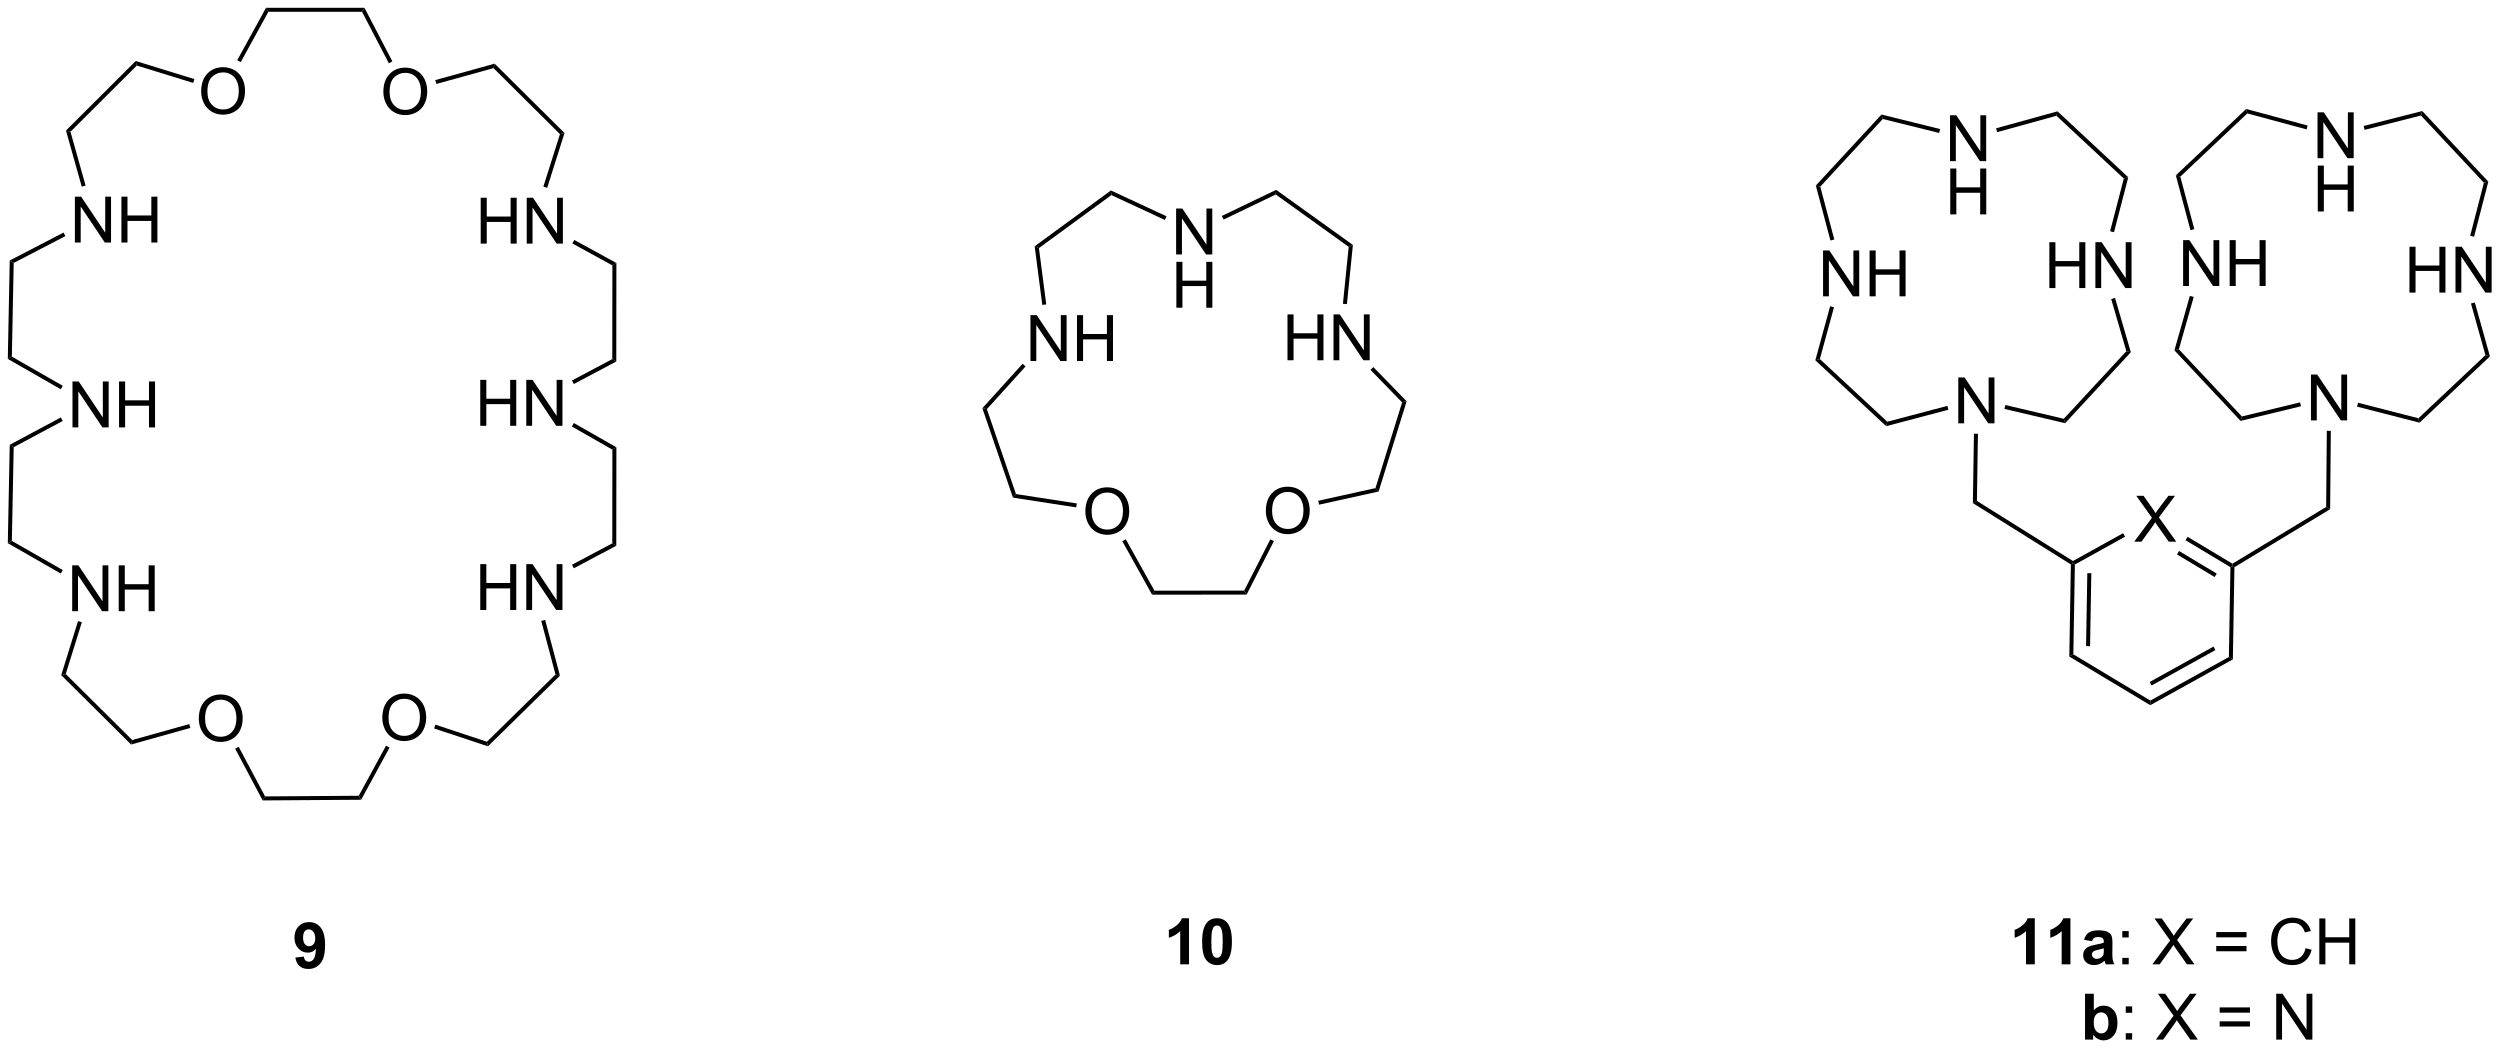 <?xml version="1.0" encoding="UTF-8"?>
<!DOCTYPE svg PUBLIC '-//W3C//DTD SVG 1.0//EN'
          'http://www.w3.org/TR/2001/REC-SVG-20010904/DTD/svg10.dtd'>
<svg stroke-dasharray="none" shape-rendering="auto" xmlns="http://www.w3.org/2000/svg" font-family="'Dialog'" text-rendering="auto" width="856" fill-opacity="1" color-interpolation="auto" color-rendering="auto" preserveAspectRatio="xMidYMid meet" font-size="12px" viewBox="0 0 856 359" fill="black" xmlns:xlink="http://www.w3.org/1999/xlink" stroke="black" image-rendering="auto" stroke-miterlimit="10" stroke-linecap="square" stroke-linejoin="miter" font-style="normal" stroke-width="1" height="359" stroke-dashoffset="0" font-weight="normal" stroke-opacity="1"
><!--Generated by the Batik Graphics2D SVG Generator--><defs id="genericDefs"
  /><g
  ><defs id="defs1"
    ><clipPath clipPathUnits="userSpaceOnUse" id="clipPath1"
      ><path d="M0.646 0.646 L321.564 0.646 L321.564 135.225 L0.646 135.225 L0.646 0.646 Z"
      /></clipPath
      ><clipPath clipPathUnits="userSpaceOnUse" id="clipPath2"
      ><path d="M89.182 66.551 L89.182 197.388 L401.177 197.388 L401.177 66.551 Z"
      /></clipPath
    ></defs
    ><g transform="scale(2.667,2.667) translate(-0.646,-0.646) matrix(1.029,0,0,1.029,-91.086,-67.809)"
    ><path d="M98.191 119.847 L98.191 114.12 L98.969 114.12 L101.977 118.615 L101.977 114.12 L102.704 114.12 L102.704 119.847 L101.925 119.847 L98.917 115.347 L98.917 119.847 L98.191 119.847 ZM103.999 119.847 L103.999 114.12 L104.757 114.12 L104.757 116.472 L107.734 116.472 L107.734 114.12 L108.492 114.12 L108.492 119.847 L107.734 119.847 L107.734 117.146 L104.757 117.146 L104.757 119.847 L103.999 119.847 Z" stroke="none" clip-path="url(#clipPath2)"
    /></g
    ><g transform="matrix(2.743,0,0,2.743,-244.619,-182.545)"
    ><path d="M149.129 119.697 L149.129 113.97 L149.886 113.97 L149.886 116.322 L152.863 116.322 L152.863 113.97 L153.621 113.97 L153.621 119.697 L152.863 119.697 L152.863 116.996 L149.886 116.996 L149.886 119.697 L149.129 119.697 ZM154.875 119.697 L154.875 113.97 L155.653 113.97 L158.661 118.465 L158.661 113.97 L159.388 113.97 L159.388 119.697 L158.609 119.697 L155.601 115.197 L155.601 119.697 L154.875 119.697 Z" stroke="none" clip-path="url(#clipPath2)"
    /></g
    ><g transform="matrix(2.743,0,0,2.743,-244.619,-182.545)"
    ><path d="M149.183 96.955 L149.183 91.228 L149.94 91.228 L149.94 93.58 L152.917 93.58 L152.917 91.228 L153.675 91.228 L153.675 96.955 L152.917 96.955 L152.917 94.254 L149.94 94.254 L149.94 96.955 L149.183 96.955 ZM154.929 96.955 L154.929 91.228 L155.707 91.228 L158.715 95.723 L158.715 91.228 L159.442 91.228 L159.442 96.955 L158.663 96.955 L155.655 92.455 L155.655 96.955 L154.929 96.955 Z" stroke="none" clip-path="url(#clipPath2)"
    /></g
    ><g transform="matrix(2.743,0,0,2.743,-244.619,-182.545)"
    ><path d="M137.033 78.03 Q137.033 76.603 137.798 75.798 Q138.564 74.991 139.775 74.991 Q140.567 74.991 141.202 75.371 Q141.84 75.749 142.173 76.426 Q142.509 77.103 142.509 77.962 Q142.509 78.835 142.158 79.522 Q141.806 80.21 141.16 80.564 Q140.517 80.918 139.77 80.918 Q138.963 80.918 138.325 80.528 Q137.689 80.134 137.361 79.46 Q137.033 78.783 137.033 78.03 ZM137.814 78.041 Q137.814 79.077 138.369 79.673 Q138.926 80.267 139.767 80.267 Q140.621 80.267 141.173 79.666 Q141.728 79.064 141.728 77.96 Q141.728 77.259 141.491 76.739 Q141.254 76.218 140.798 75.931 Q140.345 75.642 139.778 75.642 Q138.973 75.642 138.392 76.197 Q137.814 76.749 137.814 78.041 Z" stroke="none" clip-path="url(#clipPath2)"
    /></g
    ><g transform="matrix(2.743,0,0,2.743,-244.619,-182.545)"
    ><path d="M114.291 77.976 Q114.291 76.549 115.057 75.745 Q115.822 74.937 117.033 74.937 Q117.825 74.937 118.46 75.317 Q119.098 75.695 119.432 76.372 Q119.768 77.049 119.768 77.909 Q119.768 78.781 119.416 79.468 Q119.065 80.156 118.419 80.51 Q117.775 80.864 117.028 80.864 Q116.221 80.864 115.583 80.474 Q114.947 80.08 114.619 79.406 Q114.291 78.729 114.291 77.976 ZM115.072 77.987 Q115.072 79.023 115.627 79.62 Q116.184 80.213 117.025 80.213 Q117.88 80.213 118.432 79.612 Q118.986 79.01 118.986 77.906 Q118.986 77.205 118.749 76.685 Q118.513 76.164 118.057 75.877 Q117.604 75.588 117.036 75.588 Q116.231 75.588 115.65 76.143 Q115.072 76.695 115.072 77.987 Z" stroke="none" clip-path="url(#clipPath2)"
    /></g
    ><g transform="matrix(2.743,0,0,2.743,-244.619,-182.545)"
    ><path d="M98.527 96.824 L98.527 91.098 L99.305 91.098 L102.313 95.592 L102.313 91.098 L103.04 91.098 L103.04 96.824 L102.261 96.824 L99.253 92.324 L99.253 96.824 L98.527 96.824 ZM104.335 96.824 L104.335 91.098 L105.093 91.098 L105.093 93.449 L108.07 93.449 L108.07 91.098 L108.828 91.098 L108.828 96.824 L108.07 96.824 L108.07 94.124 L105.093 94.124 L105.093 96.824 L104.335 96.824 Z" stroke="none" clip-path="url(#clipPath2)"
    /></g
    ><g transform="matrix(2.743,0,0,2.743,-244.619,-182.545)"
    ><path d="M166.109 111.674 L165.61 111.373 L165.621 99.678 L166.121 99.382 Z" stroke="none" clip-path="url(#clipPath2)"
    /></g
    ><g transform="matrix(2.743,0,0,2.743,-244.619,-182.545)"
    ><path d="M160.808 114.487 L160.573 114.045 L165.61 111.373 L166.109 111.674 Z" stroke="none" clip-path="url(#clipPath2)"
    /></g
    ><g transform="matrix(2.743,0,0,2.743,-244.619,-182.545)"
    ><path d="M160.624 96.939 L160.864 96.501 L166.121 99.382 L165.621 99.678 Z" stroke="none" clip-path="url(#clipPath2)"
    /></g
    ><g transform="matrix(2.743,0,0,2.743,-244.619,-182.545)"
    ><path d="M159.647 83.155 L159.078 83.295 L150.78 75.055 L150.926 74.496 Z" stroke="none" clip-path="url(#clipPath2)"
    /></g
    ><g transform="matrix(2.743,0,0,2.743,-244.619,-182.545)"
    ><path d="M143.65 77.029 L143.517 76.547 L150.926 74.496 L150.78 75.055 Z" stroke="none" clip-path="url(#clipPath2)"
    /></g
    ><g transform="matrix(2.743,0,0,2.743,-244.619,-182.545)"
    ><path d="M157.483 89.996 L157.006 89.845 L159.078 83.295 L159.647 83.155 Z" stroke="none" clip-path="url(#clipPath2)"
    /></g
    ><g transform="matrix(2.743,0,0,2.743,-244.619,-182.545)"
    ><path d="M134.676 67.523 L134.373 68.023 L122.68 68.026 L122.384 67.526 Z" stroke="none" clip-path="url(#clipPath2)"
    /></g
    ><g transform="matrix(2.743,0,0,2.743,-244.619,-182.545)"
    ><path d="M119.229 74.305 L118.791 74.064 L122.384 67.526 L122.68 68.026 Z" stroke="none" clip-path="url(#clipPath2)"
    /></g
    ><g transform="matrix(2.743,0,0,2.743,-244.619,-182.545)"
    ><path d="M138.163 74.219 L137.72 74.45 L134.373 68.023 L134.676 67.523 Z" stroke="none" clip-path="url(#clipPath2)"
    /></g
    ><g transform="matrix(2.743,0,0,2.743,-244.619,-182.545)"
    ><path d="M106.118 74.167 L106.258 74.733 L97.977 82.992 L97.416 82.844 Z" stroke="none" clip-path="url(#clipPath2)"
    /></g
    ><g transform="matrix(2.743,0,0,2.743,-244.619,-182.545)"
    ><path d="M99.866 89.722 L99.384 89.857 L97.416 82.844 L97.977 82.992 Z" stroke="none" clip-path="url(#clipPath2)"
    /></g
    ><g transform="matrix(2.743,0,0,2.743,-244.619,-182.545)"
    ><path d="M113.442 76.424 L113.294 76.901 L106.258 74.733 L106.118 74.167 Z" stroke="none" clip-path="url(#clipPath2)"
    /></g
    ><g transform="matrix(2.743,0,0,2.743,-244.619,-182.545)"
    ><path d="M90.395 99.066 L90.889 99.373 L90.659 111.066 L90.154 111.353 Z" stroke="none" clip-path="url(#clipPath2)"
    /></g
    ><g transform="matrix(2.743,0,0,2.743,-244.619,-182.545)"
    ><path d="M97.112 95.579 L97.342 96.022 L90.889 99.373 L90.395 99.066 Z" stroke="none" clip-path="url(#clipPath2)"
    /></g
    ><g transform="matrix(2.743,0,0,2.743,-244.619,-182.545)"
    ><path d="M97.015 114.71 L96.766 115.144 L90.154 111.353 L90.659 111.066 Z" stroke="none" clip-path="url(#clipPath2)"
    /></g
    ><g transform="matrix(2.743,0,0,2.743,-244.619,-182.545)"
    ><path d="M98.191 142.846 L98.191 137.12 L98.969 137.12 L101.977 141.615 L101.977 137.12 L102.704 137.12 L102.704 142.846 L101.925 142.846 L98.917 138.346 L98.917 142.846 L98.191 142.846 ZM103.999 142.846 L103.999 137.12 L104.757 137.12 L104.757 139.471 L107.734 139.471 L107.734 137.12 L108.492 137.12 L108.492 142.846 L107.734 142.846 L107.734 140.146 L104.757 140.146 L104.757 142.846 L103.999 142.846 Z" stroke="none" clip-path="url(#clipPath2)"
    /></g
    ><g transform="matrix(2.743,0,0,2.743,-244.619,-182.545)"
    ><path d="M113.995 156.277 Q113.995 154.85 114.761 154.045 Q115.526 153.238 116.737 153.238 Q117.529 153.238 118.164 153.618 Q118.802 153.996 119.136 154.673 Q119.472 155.35 119.472 156.209 Q119.472 157.082 119.12 157.769 Q118.769 158.457 118.123 158.811 Q117.48 159.165 116.732 159.165 Q115.925 159.165 115.287 158.774 Q114.651 158.381 114.323 157.707 Q113.995 157.03 113.995 156.277 ZM114.776 156.287 Q114.776 157.324 115.331 157.92 Q115.888 158.514 116.73 158.514 Q117.584 158.514 118.136 157.912 Q118.69 157.311 118.69 156.207 Q118.69 155.506 118.454 154.985 Q118.216 154.464 117.761 154.178 Q117.308 153.889 116.74 153.889 Q115.935 153.889 115.355 154.444 Q114.776 154.996 114.776 156.287 Z" stroke="none" clip-path="url(#clipPath2)"
    /></g
    ><g transform="matrix(2.743,0,0,2.743,-244.619,-182.545)"
    ><path d="M136.902 156.167 Q136.902 154.739 137.667 153.935 Q138.433 153.127 139.644 153.127 Q140.436 153.127 141.071 153.508 Q141.709 153.885 142.042 154.562 Q142.379 155.239 142.379 156.099 Q142.379 156.971 142.027 157.659 Q141.675 158.346 141.03 158.7 Q140.386 159.055 139.639 159.055 Q138.832 159.055 138.194 158.664 Q137.558 158.271 137.23 157.596 Q136.902 156.919 136.902 156.167 ZM137.683 156.177 Q137.683 157.213 138.238 157.81 Q138.795 158.404 139.636 158.404 Q140.49 158.404 141.042 157.802 Q141.597 157.2 141.597 156.096 Q141.597 155.396 141.36 154.875 Q141.123 154.354 140.667 154.068 Q140.214 153.779 139.647 153.779 Q138.842 153.779 138.261 154.333 Q137.683 154.885 137.683 156.177 Z" stroke="none" clip-path="url(#clipPath2)"
    /></g
    ><g transform="matrix(2.743,0,0,2.743,-244.619,-182.545)"
    ><path d="M149.129 142.697 L149.129 136.97 L149.886 136.97 L149.886 139.322 L152.863 139.322 L152.863 136.97 L153.621 136.97 L153.621 142.697 L152.863 142.697 L152.863 139.996 L149.886 139.996 L149.886 142.697 L149.129 142.697 ZM154.875 142.697 L154.875 136.97 L155.653 136.97 L158.661 141.465 L158.661 136.97 L159.388 136.97 L159.388 142.697 L158.609 142.697 L155.601 138.197 L155.601 142.697 L154.875 142.697 Z" stroke="none" clip-path="url(#clipPath2)"
    /></g
    ><g transform="matrix(2.743,0,0,2.743,-244.619,-182.545)"
    ><path d="M150.089 159.709 L149.956 159.138 L158.52 150.742 L159.078 150.895 Z" stroke="none" clip-path="url(#clipPath2)"
    /></g
    ><g transform="matrix(2.743,0,0,2.743,-244.619,-182.545)"
    ><path d="M143.369 157.481 L143.526 157.006 L149.956 159.138 L150.089 159.709 Z" stroke="none" clip-path="url(#clipPath2)"
    /></g
    ><g transform="matrix(2.743,0,0,2.743,-244.619,-182.545)"
    ><path d="M156.743 144.061 L157.227 143.932 L159.078 150.895 L158.52 150.742 Z" stroke="none" clip-path="url(#clipPath2)"
    /></g
    ><g transform="matrix(2.743,0,0,2.743,-244.619,-182.545)"
    ><path d="M166.109 134.673 L165.61 134.373 L165.621 122.675 L166.121 122.385 Z" stroke="none" clip-path="url(#clipPath2)"
    /></g
    ><g transform="matrix(2.743,0,0,2.743,-244.619,-182.545)"
    ><path d="M160.808 137.487 L160.573 137.045 L165.61 134.373 L166.109 134.673 Z" stroke="none" clip-path="url(#clipPath2)"
    /></g
    ><g transform="matrix(2.743,0,0,2.743,-244.619,-182.545)"
    ><path d="M90.395 122.068 L90.889 122.371 L90.659 134.066 L90.154 134.353 Z" stroke="none" clip-path="url(#clipPath2)"
    /></g
    ><g transform="matrix(2.743,0,0,2.743,-244.619,-182.545)"
    ><path d="M97.015 137.71 L96.766 138.144 L90.154 134.353 L90.659 134.066 Z" stroke="none" clip-path="url(#clipPath2)"
    /></g
    ><g transform="matrix(2.743,0,0,2.743,-244.619,-182.545)"
    ><path d="M96.82 150.826 L97.387 150.685 L105.686 158.926 L105.54 159.486 Z" stroke="none" clip-path="url(#clipPath2)"
    /></g
    ><g transform="matrix(2.743,0,0,2.743,-244.619,-182.545)"
    ><path d="M98.92 144.072 L99.397 144.221 L97.387 150.685 L96.82 150.826 Z" stroke="none" clip-path="url(#clipPath2)"
    /></g
    ><g transform="matrix(2.743,0,0,2.743,-244.619,-182.545)"
    ><path d="M112.803 156.932 L112.938 157.413 L105.54 159.486 L105.686 158.926 Z" stroke="none" clip-path="url(#clipPath2)"
    /></g
    ><g transform="matrix(2.743,0,0,2.743,-244.619,-182.545)"
    ><path d="M121.968 166.464 L122.268 165.962 L133.961 165.882 L134.259 166.38 Z" stroke="none" clip-path="url(#clipPath2)"
    /></g
    ><g transform="matrix(2.743,0,0,2.743,-244.619,-182.545)"
    ><path d="M137.367 159.63 L137.806 159.869 L134.259 166.38 L133.961 165.882 Z" stroke="none" clip-path="url(#clipPath2)"
    /></g
    ><g transform="matrix(2.743,0,0,2.743,-244.619,-182.545)"
    ><path d="M118.531 160.005 L118.973 159.77 L122.268 165.962 L121.968 166.464 Z" stroke="none" clip-path="url(#clipPath2)"
    /></g
    ><g transform="matrix(2.743,0,0,2.743,-244.619,-182.545)"
    ><path d="M90.889 122.371 L90.395 122.068 L96.773 118.657 L97.009 119.098 Z" stroke="none" clip-path="url(#clipPath2)"
    /></g
    ><g transform="matrix(2.743,0,0,2.743,-244.619,-182.545)"
    ><path d="M166.121 122.385 L165.621 122.675 L160.566 119.789 L160.814 119.355 Z" stroke="none" clip-path="url(#clipPath2)"
    /></g
    ><g transform="matrix(2.743,0,0,2.743,-244.619,-182.545)"
    ><path d="M126.045 186.076 L127.108 185.958 Q127.147 186.284 127.311 186.44 Q127.475 186.596 127.743 186.596 Q128.084 186.596 128.321 186.284 Q128.561 185.971 128.626 184.987 Q128.212 185.466 127.592 185.466 Q126.915 185.466 126.425 184.945 Q125.936 184.424 125.936 183.589 Q125.936 182.716 126.451 182.185 Q126.969 181.651 127.772 181.651 Q128.641 181.651 129.199 182.326 Q129.758 182.998 129.758 184.542 Q129.758 186.112 129.175 186.807 Q128.595 187.503 127.662 187.503 Q126.99 187.503 126.576 187.146 Q126.162 186.786 126.045 186.076 ZM128.529 183.677 Q128.529 183.146 128.285 182.854 Q128.04 182.56 127.719 182.56 Q127.415 182.56 127.214 182.802 Q127.014 183.042 127.014 183.589 Q127.014 184.143 127.233 184.404 Q127.451 184.661 127.779 184.661 Q128.095 184.661 128.311 184.411 Q128.529 184.161 128.529 183.677 Z" stroke="none" clip-path="url(#clipPath2)"
    /></g
    ><g transform="matrix(2.743,0,0,2.743,-244.619,-182.545)"
    ><path d="M224.662 130.418 Q224.662 128.991 225.427 128.187 Q226.193 127.379 227.404 127.379 Q228.196 127.379 228.831 127.76 Q229.469 128.137 229.802 128.814 Q230.138 129.491 230.138 130.351 Q230.138 131.223 229.787 131.911 Q229.435 132.598 228.789 132.952 Q228.146 133.306 227.399 133.306 Q226.591 133.306 225.953 132.916 Q225.318 132.523 224.99 131.848 Q224.662 131.171 224.662 130.418 ZM225.443 130.429 Q225.443 131.465 225.998 132.062 Q226.555 132.655 227.396 132.655 Q228.25 132.655 228.802 132.054 Q229.357 131.452 229.357 130.348 Q229.357 129.648 229.12 129.127 Q228.883 128.606 228.427 128.32 Q227.974 128.03 227.406 128.03 Q226.602 128.03 226.021 128.585 Q225.443 129.137 225.443 130.429 Z" stroke="none" clip-path="url(#clipPath2)"
    /></g
    ><g transform="matrix(2.743,0,0,2.743,-244.619,-182.545)"
    ><path d="M247.191 130.341 Q247.191 128.914 247.957 128.109 Q248.722 127.302 249.933 127.302 Q250.725 127.302 251.361 127.682 Q251.999 128.06 252.332 128.737 Q252.668 129.414 252.668 130.274 Q252.668 131.146 252.316 131.833 Q251.965 132.521 251.319 132.875 Q250.676 133.229 249.928 133.229 Q249.121 133.229 248.483 132.839 Q247.847 132.445 247.519 131.771 Q247.191 131.094 247.191 130.341 ZM247.972 130.352 Q247.972 131.388 248.527 131.984 Q249.084 132.578 249.926 132.578 Q250.78 132.578 251.332 131.977 Q251.887 131.375 251.887 130.271 Q251.887 129.57 251.65 129.05 Q251.413 128.529 250.957 128.242 Q250.504 127.953 249.936 127.953 Q249.131 127.953 248.551 128.508 Q247.972 129.06 247.972 130.352 Z" stroke="none" clip-path="url(#clipPath2)"
    /></g
    ><g transform="matrix(2.743,0,0,2.743,-244.619,-182.545)"
    ><path d="M249.893 111.524 L249.893 105.797 L250.65 105.797 L250.65 108.149 L253.627 108.149 L253.627 105.797 L254.385 105.797 L254.385 111.524 L253.627 111.524 L253.627 108.823 L250.65 108.823 L250.65 111.524 L249.893 111.524 ZM255.639 111.524 L255.639 105.797 L256.417 105.797 L259.425 110.292 L259.425 105.797 L260.152 105.797 L260.152 111.524 L259.373 111.524 L256.365 107.024 L256.365 111.524 L255.639 111.524 Z" stroke="none" clip-path="url(#clipPath2)"
    /></g
    ><g transform="matrix(2.743,0,0,2.743,-244.619,-182.545)"
    ><path d="M235.991 98.31 L235.991 92.583 L236.769 92.583 L239.777 97.078 L239.777 92.583 L240.504 92.583 L240.504 98.31 L239.725 98.31 L236.717 93.81 L236.717 98.31 L235.991 98.31 Z" stroke="none" clip-path="url(#clipPath2)"
    /></g
    ><g transform="matrix(2.743,0,0,2.743,-244.619,-182.545)"
    ><path d="M236.022 104.96 L236.022 99.233 L236.78 99.233 L236.78 101.585 L239.756 101.585 L239.756 99.233 L240.514 99.233 L240.514 104.96 L239.756 104.96 L239.756 102.259 L236.78 102.259 L236.78 104.96 L236.022 104.96 Z" stroke="none" clip-path="url(#clipPath2)"
    /></g
    ><g transform="matrix(2.743,0,0,2.743,-244.619,-182.545)"
    ><path d="M217.81 111.615 L217.81 105.888 L218.588 105.888 L221.596 110.383 L221.596 105.888 L222.322 105.888 L222.322 111.615 L221.544 111.615 L218.536 107.115 L218.536 111.615 L217.81 111.615 ZM223.618 111.615 L223.618 105.888 L224.376 105.888 L224.376 108.24 L227.352 108.24 L227.352 105.888 L228.11 105.888 L228.11 111.615 L227.352 111.615 L227.352 108.914 L224.376 108.914 L224.376 111.615 L223.618 111.615 Z" stroke="none" clip-path="url(#clipPath2)"
    /></g
    ><g transform="matrix(2.743,0,0,2.743,-244.619,-182.545)"
    ><path d="M261.269 127.903 L260.877 127.478 L264.201 116.776 L264.767 116.64 Z" stroke="none" clip-path="url(#clipPath2)"
    /></g
    ><g transform="matrix(2.743,0,0,2.743,-244.619,-182.545)"
    ><path d="M253.839 129.546 L253.731 129.058 L260.877 127.478 L261.269 127.903 Z" stroke="none" clip-path="url(#clipPath2)"
    /></g
    ><g transform="matrix(2.743,0,0,2.743,-244.619,-182.545)"
    ><path d="M260.253 112.72 L260.611 112.372 L264.767 116.64 L264.201 116.776 Z" stroke="none" clip-path="url(#clipPath2)"
    /></g
    ><g transform="matrix(2.743,0,0,2.743,-244.619,-182.545)"
    ><path d="M258.058 97.125 L257.532 97.363 L248.427 90.827 L248.478 90.248 Z" stroke="none" clip-path="url(#clipPath2)"
    /></g
    ><g transform="matrix(2.743,0,0,2.743,-244.619,-182.545)"
    ><path d="M241.915 93.955 L241.698 93.504 L248.478 90.248 L248.427 90.827 Z" stroke="none" clip-path="url(#clipPath2)"
    /></g
    ><g transform="matrix(2.743,0,0,2.743,-244.619,-182.545)"
    ><path d="M257.309 104.515 L256.812 104.464 L257.532 97.363 L258.058 97.125 Z" stroke="none" clip-path="url(#clipPath2)"
    /></g
    ><g transform="matrix(2.743,0,0,2.743,-244.619,-182.545)"
    ><path d="M227.851 90.325 L227.908 90.903 L218.866 97.518 L218.332 97.29 Z" stroke="none" clip-path="url(#clipPath2)"
    /></g
    ><g transform="matrix(2.743,0,0,2.743,-244.619,-182.545)"
    ><path d="M219.781 104.548 L219.285 104.612 L218.332 97.29 L218.866 97.518 Z" stroke="none" clip-path="url(#clipPath2)"
    /></g
    ><g transform="matrix(2.743,0,0,2.743,-244.619,-182.545)"
    ><path d="M234.796 93.551 L234.586 94.005 L227.908 90.903 L227.851 90.325 Z" stroke="none" clip-path="url(#clipPath2)"
    /></g
    ><g transform="matrix(2.743,0,0,2.743,-244.619,-182.545)"
    ><path d="M211.802 117.505 L212.37 117.622 L215.999 128.22 L215.624 128.668 Z" stroke="none" clip-path="url(#clipPath2)"
    /></g
    ><g transform="matrix(2.743,0,0,2.743,-244.619,-182.545)"
    ><path d="M223.593 129.392 L223.517 129.886 L215.624 128.668 L215.999 128.22 Z" stroke="none" clip-path="url(#clipPath2)"
    /></g
    ><g transform="matrix(2.743,0,0,2.743,-244.619,-182.545)"
    ><path d="M216.829 111.952 L217.2 112.288 L212.37 117.622 L211.802 117.505 Z" stroke="none" clip-path="url(#clipPath2)"
    /></g
    ><g transform="matrix(2.743,0,0,2.743,-244.619,-182.545)"
    ><path d="M232.993 140.784 L233.287 140.284 L244.487 140.269 L244.793 140.768 Z" stroke="none" clip-path="url(#clipPath2)"
    /></g
    ><g transform="matrix(2.743,0,0,2.743,-244.619,-182.545)"
    ><path d="M247.752 133.871 L248.197 134.098 L244.793 140.768 L244.487 140.269 Z" stroke="none" clip-path="url(#clipPath2)"
    /></g
    ><g transform="matrix(2.743,0,0,2.743,-244.619,-182.545)"
    ><path d="M229.273 134.108 L229.709 133.865 L233.287 140.284 L232.993 140.784 Z" stroke="none" clip-path="url(#clipPath2)"
    /></g
    ><g transform="matrix(2.743,0,0,2.743,-244.619,-182.545)"
    ><path d="M237.6 186.922 L236.503 186.922 L236.503 182.784 Q235.902 183.346 235.084 183.617 L235.084 182.62 Q235.514 182.479 236.016 182.089 Q236.522 181.695 236.709 181.172 L237.6 181.172 L237.6 186.922 ZM241.096 181.172 Q241.929 181.172 242.398 181.766 Q242.955 182.469 242.955 184.096 Q242.955 185.721 242.393 186.432 Q241.929 187.021 241.096 187.021 Q240.26 187.021 239.747 186.378 Q239.237 185.734 239.237 184.086 Q239.237 182.469 239.799 181.758 Q240.265 181.172 241.096 181.172 ZM241.096 182.081 Q240.898 182.081 240.742 182.208 Q240.585 182.336 240.5 182.664 Q240.385 183.089 240.385 184.096 Q240.385 185.104 240.487 185.482 Q240.588 185.859 240.742 185.984 Q240.898 186.109 241.096 186.109 Q241.296 186.109 241.453 185.982 Q241.609 185.854 241.695 185.526 Q241.807 185.104 241.807 184.096 Q241.807 183.089 241.705 182.714 Q241.604 182.336 241.45 182.208 Q241.296 182.081 241.096 182.081 Z" stroke="none" clip-path="url(#clipPath2)"
    /></g
    ><g transform="matrix(2.743,0,0,2.743,-244.619,-182.545)"
    ><path d="M355.587 134.165 L357.8 131.18 L355.847 128.438 L356.751 128.438 L357.79 129.907 Q358.113 130.362 358.251 130.61 Q358.441 130.297 358.704 129.956 L359.855 128.438 L360.681 128.438 L358.668 131.136 L360.837 134.165 L359.899 134.165 L358.457 132.12 Q358.337 131.946 358.207 131.737 Q358.017 132.05 357.933 132.167 L356.496 134.165 L355.587 134.165 Z" stroke="none" clip-path="url(#clipPath2)"
    /></g
    ><g transform="matrix(2.743,0,0,2.743,-244.619,-182.545)"
    ><path d="M347.68 137.006 L347.932 136.869 L348.18 137.018 L347.989 148.228 L347.484 148.508 ZM349.732 138.095 L349.577 147.204 L350.077 147.212 L350.231 138.104 Z" stroke="none" clip-path="url(#clipPath2)"
    /></g
    ><g transform="matrix(2.743,0,0,2.743,-244.619,-182.545)"
    ><path d="M347.484 148.508 L347.989 148.228 L357.602 153.998 L357.592 154.575 Z" stroke="none" clip-path="url(#clipPath2)"
    /></g
    ><g transform="matrix(2.743,0,0,2.743,-244.619,-182.545)"
    ><path d="M357.592 154.575 L357.602 153.998 L367.405 148.558 L367.9 148.855 ZM357.759 152.115 L365.724 147.695 L365.482 147.258 L357.516 151.678 Z" stroke="none" clip-path="url(#clipPath2)"
    /></g
    ><g transform="matrix(2.743,0,0,2.743,-244.619,-182.545)"
    ><path d="M367.9 148.855 L367.405 148.558 L367.596 137.348 L367.848 137.208 L368.096 137.35 Z" stroke="none" clip-path="url(#clipPath2)"
    /></g
    ><g transform="matrix(2.743,0,0,2.743,-244.619,-182.545)"
    ><path d="M367.847 136.916 L367.848 137.208 L367.596 137.348 L361.993 133.985 L362.25 133.556 ZM365.887 138.153 L361.185 135.331 L360.927 135.76 L365.629 138.582 Z" stroke="none" clip-path="url(#clipPath2)"
    /></g
    ><g transform="matrix(2.743,0,0,2.743,-244.619,-182.545)"
    ><path d="M354.198 133.107 L354.44 133.544 L348.18 137.018 L347.932 136.869 L347.94 136.579 Z" stroke="none" clip-path="url(#clipPath2)"
    /></g
    ><g transform="matrix(2.743,0,0,2.743,-244.619,-182.545)"
    ><path d="M347.94 136.579 L347.932 136.869 L347.68 137.006 L335.448 129.353 L335.952 129.078 Z" stroke="none" clip-path="url(#clipPath2)"
    /></g
    ><g transform="matrix(2.743,0,0,2.743,-244.619,-182.545)"
    ><path d="M368.096 137.35 L367.848 137.208 L367.847 136.916 L379.546 129.827 L380.044 130.111 Z" stroke="none" clip-path="url(#clipPath2)"
    /></g
    ><g transform="matrix(2.743,0,0,2.743,-244.619,-182.545)"
    ><path d="M389.945 103.072 L389.945 97.346 L390.703 97.346 L390.703 99.697 L393.68 99.697 L393.68 97.346 L394.437 97.346 L394.437 103.072 L393.68 103.072 L393.68 100.372 L390.703 100.372 L390.703 103.072 L389.945 103.072 ZM395.691 103.072 L395.691 97.346 L396.47 97.346 L399.478 101.841 L399.478 97.346 L400.204 97.346 L400.204 103.072 L399.426 103.072 L396.418 98.572 L396.418 103.072 L395.691 103.072 Z" stroke="none" clip-path="url(#clipPath2)"
    /></g
    ><g transform="matrix(2.743,0,0,2.743,-244.619,-182.545)"
    ><path d="M377.649 119.029 L377.649 113.302 L378.427 113.302 L381.435 117.797 L381.435 113.302 L382.162 113.302 L382.162 119.029 L381.383 119.029 L378.375 114.529 L378.375 119.029 L377.649 119.029 Z" stroke="none" clip-path="url(#clipPath2)"
    /></g
    ><g transform="matrix(2.743,0,0,2.743,-244.619,-182.545)"
    ><path d="M361.692 102.252 L361.692 96.525 L362.471 96.525 L365.479 101.02 L365.479 96.525 L366.205 96.525 L366.205 102.252 L365.427 102.252 L362.419 97.752 L362.419 102.252 L361.692 102.252 ZM367.501 102.252 L367.501 96.525 L368.259 96.525 L368.259 98.877 L371.235 98.877 L371.235 96.525 L371.993 96.525 L371.993 102.252 L371.235 102.252 L371.235 99.552 L368.259 99.552 L368.259 102.252 L367.501 102.252 Z" stroke="none" clip-path="url(#clipPath2)"
    /></g
    ><g transform="matrix(2.743,0,0,2.743,-244.619,-182.545)"
    ><path d="M378.469 86.295 L378.469 80.569 L379.248 80.569 L382.256 85.064 L382.256 80.569 L382.982 80.569 L382.982 86.295 L382.204 86.295 L379.196 81.795 L379.196 86.295 L378.469 86.295 Z" stroke="none" clip-path="url(#clipPath2)"
    /></g
    ><g transform="matrix(2.743,0,0,2.743,-244.619,-182.545)"
    ><path d="M378.5 92.945 L378.5 87.219 L379.258 87.219 L379.258 89.57 L382.235 89.57 L382.235 87.219 L382.993 87.219 L382.993 92.945 L382.235 92.945 L382.235 90.245 L379.258 90.245 L379.258 92.945 L378.5 92.945 Z" stroke="none" clip-path="url(#clipPath2)"
    /></g
    ><g transform="matrix(2.743,0,0,2.743,-244.619,-182.545)"
    ><path d="M369.028 118.534 L368.862 119.088 L360.604 110.285 L361.162 110.149 Z" stroke="none" clip-path="url(#clipPath2)"
    /></g
    ><g transform="matrix(2.743,0,0,2.743,-244.619,-182.545)"
    ><path d="M362.533 103.484 L363.014 103.62 L361.162 110.149 L360.604 110.285 Z" stroke="none" clip-path="url(#clipPath2)"
    /></g
    ><g transform="matrix(2.743,0,0,2.743,-244.619,-182.545)"
    ><path d="M376.29 116.775 L376.408 117.261 L368.862 119.088 L369.028 118.534 Z" stroke="none" clip-path="url(#clipPath2)"
    /></g
    ><g transform="matrix(2.743,0,0,2.743,-244.619,-182.545)"
    ><path d="M361.341 88.598 L360.781 88.439 L369.56 80.152 L369.7 80.707 Z" stroke="none" clip-path="url(#clipPath2)"
    /></g
    ><g transform="matrix(2.743,0,0,2.743,-244.619,-182.545)"
    ><path d="M363.09 95.153 L362.607 95.282 L360.781 88.439 L361.341 88.598 Z" stroke="none" clip-path="url(#clipPath2)"
    /></g
    ><g transform="matrix(2.743,0,0,2.743,-244.619,-182.545)"
    ><path d="M377.234 82.219 L377.104 82.701 L369.7 80.707 L369.56 80.152 Z" stroke="none" clip-path="url(#clipPath2)"
    /></g
    ><g transform="matrix(2.743,0,0,2.743,-244.619,-182.545)"
    ><path d="M391.376 80.968 L391.539 80.41 L399.789 89.219 L399.236 89.36 Z" stroke="none" clip-path="url(#clipPath2)"
    /></g
    ><g transform="matrix(2.743,0,0,2.743,-244.619,-182.545)"
    ><path d="M398.009 96.101 L397.525 95.975 L399.236 89.36 L399.789 89.219 Z" stroke="none" clip-path="url(#clipPath2)"
    /></g
    ><g transform="matrix(2.743,0,0,2.743,-244.619,-182.545)"
    ><path d="M384.346 82.758 L384.223 82.274 L391.539 80.41 L391.376 80.968 Z" stroke="none" clip-path="url(#clipPath2)"
    /></g
    ><g transform="matrix(2.743,0,0,2.743,-244.619,-182.545)"
    ><path d="M399.429 110.879 L399.992 111.036 L391.202 119.311 L391.06 118.759 Z" stroke="none" clip-path="url(#clipPath2)"
    /></g
    ><g transform="matrix(2.743,0,0,2.743,-244.619,-182.545)"
    ><path d="M383.402 117.308 L383.527 116.824 L391.06 118.759 L391.202 119.311 Z" stroke="none" clip-path="url(#clipPath2)"
    /></g
    ><g transform="matrix(2.743,0,0,2.743,-244.619,-182.545)"
    ><path d="M397.622 104.44 L398.104 104.305 L399.992 111.036 L399.429 110.879 Z" stroke="none" clip-path="url(#clipPath2)"
    /></g
    ><g transform="matrix(2.743,0,0,2.743,-244.619,-182.545)"
    ><path d="M316.747 103.542 L316.747 97.815 L317.525 97.815 L320.533 102.31 L320.533 97.815 L321.26 97.815 L321.26 103.542 L320.481 103.542 L317.473 99.042 L317.473 103.542 L316.747 103.542 ZM322.555 103.542 L322.555 97.815 L323.313 97.815 L323.313 100.167 L326.29 100.167 L326.29 97.815 L327.047 97.815 L327.047 103.542 L326.29 103.542 L326.29 100.841 L323.313 100.841 L323.313 103.542 L322.555 103.542 Z" stroke="none" clip-path="url(#clipPath2)"
    /></g
    ><g transform="matrix(2.743,0,0,2.743,-244.619,-182.545)"
    ><path d="M333.627 119.389 L333.627 113.663 L334.405 113.663 L337.413 118.157 L337.413 113.663 L338.14 113.663 L338.14 119.389 L337.361 119.389 L334.353 114.889 L334.353 119.389 L333.627 119.389 Z" stroke="none" clip-path="url(#clipPath2)"
    /></g
    ><g transform="matrix(2.743,0,0,2.743,-244.619,-182.545)"
    ><path d="M344.993 102.509 L344.993 96.782 L345.751 96.782 L345.751 99.134 L348.728 99.134 L348.728 96.782 L349.486 96.782 L349.486 102.509 L348.728 102.509 L348.728 99.809 L345.751 99.809 L345.751 102.509 L344.993 102.509 ZM350.74 102.509 L350.74 96.782 L351.518 96.782 L354.526 101.277 L354.526 96.782 L355.253 96.782 L355.253 102.509 L354.474 102.509 L351.466 98.009 L351.466 102.509 L350.74 102.509 Z" stroke="none" clip-path="url(#clipPath2)"
    /></g
    ><g transform="matrix(2.743,0,0,2.743,-244.619,-182.545)"
    ><path d="M332.594 86.662 L332.594 80.935 L333.373 80.935 L336.38 85.43 L336.38 80.935 L337.107 80.935 L337.107 86.662 L336.328 86.662 L333.32 82.162 L333.32 86.662 L332.594 86.662 Z" stroke="none" clip-path="url(#clipPath2)"
    /></g
    ><g transform="matrix(2.743,0,0,2.743,-244.619,-182.545)"
    ><path d="M332.625 93.312 L332.625 87.585 L333.383 87.585 L333.383 89.937 L336.36 89.937 L336.36 87.585 L337.117 87.585 L337.117 93.312 L336.36 93.312 L336.36 90.611 L333.383 90.611 L333.383 93.312 L332.625 93.312 Z" stroke="none" clip-path="url(#clipPath2)"
    /></g
    ><g transform="matrix(2.743,0,0,2.743,-244.619,-182.545)"
    ><path d="M346.963 119.377 L346.794 118.824 L354.605 110.388 L355.164 110.52 Z" stroke="none" clip-path="url(#clipPath2)"
    /></g
    ><g transform="matrix(2.743,0,0,2.743,-244.619,-182.545)"
    ><path d="M352.713 103.879 L353.193 103.739 L355.164 110.52 L354.605 110.388 Z" stroke="none" clip-path="url(#clipPath2)"
    /></g
    ><g transform="matrix(2.743,0,0,2.743,-244.619,-182.545)"
    ><path d="M339.385 117.593 L339.5 117.106 L346.794 118.824 L346.963 119.377 Z" stroke="none" clip-path="url(#clipPath2)"
    /></g
    ><g transform="matrix(2.743,0,0,2.743,-244.619,-182.545)"
    ><path d="M354.845 88.676 L354.286 88.838 L345.876 81.002 L346.012 80.446 Z" stroke="none" clip-path="url(#clipPath2)"
    /></g
    ><g transform="matrix(2.743,0,0,2.743,-244.619,-182.545)"
    ><path d="M353.062 95.538 L352.578 95.412 L354.286 88.838 L354.845 88.676 Z" stroke="none" clip-path="url(#clipPath2)"
    /></g
    ><g transform="matrix(2.743,0,0,2.743,-244.619,-182.545)"
    ><path d="M338.476 83.047 L338.343 82.565 L346.012 80.446 L345.876 81.002 Z" stroke="none" clip-path="url(#clipPath2)"
    /></g
    ><g transform="matrix(2.743,0,0,2.743,-244.619,-182.545)"
    ><path d="M324.036 80.847 L324.202 81.403 L316.397 89.847 L315.843 89.709 Z" stroke="none" clip-path="url(#clipPath2)"
    /></g
    ><g transform="matrix(2.743,0,0,2.743,-244.619,-182.545)"
    ><path d="M318.149 96.443 L317.666 96.572 L315.843 89.709 L316.397 89.847 Z" stroke="none" clip-path="url(#clipPath2)"
    /></g
    ><g transform="matrix(2.743,0,0,2.743,-244.619,-182.545)"
    ><path d="M331.354 82.66 L331.234 83.146 L324.202 81.403 L324.036 80.847 Z" stroke="none" clip-path="url(#clipPath2)"
    /></g
    ><g transform="matrix(2.743,0,0,2.743,-244.619,-182.545)"
    ><path d="M315.781 111.526 L316.344 111.366 L324.764 119.191 L324.625 119.745 Z" stroke="none" clip-path="url(#clipPath2)"
    /></g
    ><g transform="matrix(2.743,0,0,2.743,-244.619,-182.545)"
    ><path d="M332.263 117.213 L332.39 117.697 L324.625 119.745 L324.764 119.191 Z" stroke="none" clip-path="url(#clipPath2)"
    /></g
    ><g transform="matrix(2.743,0,0,2.743,-244.619,-182.545)"
    ><path d="M317.629 104.776 L318.111 104.908 L316.344 111.366 L315.781 111.526 Z" stroke="none" clip-path="url(#clipPath2)"
    /></g
    ><g transform="matrix(2.743,0,0,2.743,-244.619,-182.545)"
    ><path d="M335.952 129.078 L335.448 129.353 L335.579 120.685 L336.079 120.693 Z" stroke="none" clip-path="url(#clipPath2)"
    /></g
    ><g transform="matrix(2.743,0,0,2.743,-244.619,-182.545)"
    ><path d="M380.044 130.111 L379.546 129.827 L379.628 120.327 L380.128 120.331 Z" stroke="none" clip-path="url(#clipPath2)"
    /></g
    ><g transform="matrix(2.743,0,0,2.743,-244.619,-182.545)"
    ><path d="M343.176 186.922 L342.08 186.922 L342.08 182.784 Q341.478 183.346 340.661 183.617 L340.661 182.62 Q341.09 182.479 341.593 182.089 Q342.098 181.695 342.286 181.172 L343.176 181.172 L343.176 186.922 ZM347.625 186.922 L346.529 186.922 L346.529 182.784 Q345.928 183.346 345.11 183.617 L345.11 182.62 Q345.539 182.479 346.042 182.089 Q346.547 181.695 346.735 181.172 L347.625 181.172 L347.625 186.922 ZM350.322 184.039 L349.325 183.859 Q349.494 183.258 349.903 182.969 Q350.314 182.68 351.122 182.68 Q351.856 182.68 352.215 182.854 Q352.575 183.026 352.72 183.294 Q352.869 183.563 352.869 184.276 L352.856 185.557 Q352.856 186.104 352.908 186.365 Q352.963 186.625 353.106 186.922 L352.02 186.922 Q351.978 186.813 351.916 186.596 Q351.887 186.5 351.877 186.469 Q351.595 186.742 351.275 186.88 Q350.955 187.016 350.59 187.016 Q349.95 187.016 349.58 186.669 Q349.213 186.32 349.213 185.789 Q349.213 185.438 349.379 185.162 Q349.549 184.886 349.851 184.74 Q350.153 184.594 350.723 184.484 Q351.494 184.339 351.791 184.214 L351.791 184.104 Q351.791 183.789 351.635 183.654 Q351.478 183.518 351.043 183.518 Q350.752 183.518 350.588 183.636 Q350.424 183.75 350.322 184.039 ZM351.791 184.93 Q351.58 185 351.122 185.099 Q350.666 185.195 350.525 185.289 Q350.309 185.44 350.309 185.675 Q350.309 185.906 350.481 186.076 Q350.653 186.242 350.918 186.242 Q351.215 186.242 351.486 186.047 Q351.684 185.899 351.747 185.682 Q351.791 185.542 351.791 185.149 L351.791 184.93 Z" stroke="none" clip-path="url(#clipPath2)"
    /></g
    ><g transform="matrix(2.743,0,0,2.743,-244.619,-182.545)"
    ><path d="M354.099 183.573 L354.099 182.774 L354.899 182.774 L354.899 183.573 L354.099 183.573 ZM354.099 186.922 L354.099 186.12 L354.899 186.12 L354.899 186.922 L354.099 186.922 ZM357.857 186.922 L360.071 183.938 L358.118 181.195 L359.021 181.195 L360.06 182.664 Q360.383 183.12 360.521 183.367 Q360.711 183.055 360.974 182.714 L362.125 181.195 L362.951 181.195 L360.938 183.893 L363.107 186.922 L362.17 186.922 L360.727 184.878 Q360.607 184.703 360.477 184.495 Q360.287 184.807 360.204 184.925 L358.766 186.922 L357.857 186.922 ZM369.606 183.555 L365.825 183.555 L365.825 182.899 L369.606 182.899 L369.606 183.555 ZM369.606 185.292 L365.825 185.292 L365.825 184.636 L369.606 184.636 L369.606 185.292 ZM376.977 184.914 L377.735 185.104 Q377.498 186.039 376.878 186.531 Q376.258 187.021 375.365 187.021 Q374.438 187.021 373.857 186.643 Q373.279 186.266 372.974 185.552 Q372.672 184.836 372.672 184.016 Q372.672 183.12 373.013 182.456 Q373.357 181.789 373.987 181.443 Q374.618 181.096 375.375 181.096 Q376.235 181.096 376.821 181.534 Q377.407 181.971 377.638 182.766 L376.891 182.94 Q376.693 182.315 376.313 182.031 Q375.935 181.745 375.36 181.745 Q374.701 181.745 374.256 182.063 Q373.813 182.378 373.633 182.912 Q373.454 183.445 373.454 184.011 Q373.454 184.742 373.667 185.287 Q373.881 185.831 374.329 186.102 Q374.779 186.37 375.303 186.37 Q375.938 186.37 376.378 186.003 Q376.821 185.636 376.977 184.914 ZM378.692 186.922 L378.692 181.195 L379.45 181.195 L379.45 183.547 L382.426 183.547 L382.426 181.195 L383.184 181.195 L383.184 186.922 L382.426 186.922 L382.426 184.221 L379.45 184.221 L379.45 186.922 L378.692 186.922 Z" stroke="none" clip-path="url(#clipPath2)"
    /></g
    ><g transform="matrix(2.743,0,0,2.743,-244.619,-182.545)"
    ><path d="M349.447 196.322 L349.447 190.595 L350.543 190.595 L350.543 192.658 Q351.051 192.08 351.746 192.08 Q352.504 192.08 352.999 192.629 Q353.496 193.176 353.496 194.205 Q353.496 195.267 352.991 195.843 Q352.486 196.416 351.762 196.416 Q351.408 196.416 351.062 196.239 Q350.715 196.059 350.465 195.713 L350.465 196.322 L349.447 196.322 ZM350.536 194.158 Q350.536 194.801 350.739 195.111 Q351.025 195.549 351.496 195.549 Q351.861 195.549 352.116 195.239 Q352.371 194.926 352.371 194.26 Q352.371 193.549 352.114 193.233 Q351.856 192.918 351.455 192.918 Q351.059 192.918 350.796 193.226 Q350.536 193.533 350.536 194.158 Z" stroke="none" clip-path="url(#clipPath2)"
    /></g
    ><g transform="matrix(2.743,0,0,2.743,-244.619,-182.545)"
    ><path d="M354.529 192.973 L354.529 192.174 L355.329 192.174 L355.329 192.973 L354.529 192.973 ZM354.529 196.322 L354.529 195.52 L355.329 195.52 L355.329 196.322 L354.529 196.322 ZM358.287 196.322 L360.5 193.338 L358.547 190.595 L359.451 190.595 L360.49 192.064 Q360.813 192.52 360.951 192.767 Q361.141 192.455 361.404 192.114 L362.555 190.595 L363.381 190.595 L361.368 193.293 L363.537 196.322 L362.599 196.322 L361.157 194.278 Q361.037 194.103 360.907 193.895 Q360.717 194.207 360.633 194.325 L359.196 196.322 L358.287 196.322 ZM370.036 192.955 L366.254 192.955 L366.254 192.299 L370.036 192.299 L370.036 192.955 ZM370.036 194.692 L366.254 194.692 L366.254 194.036 L370.036 194.036 L370.036 194.692 ZM373.313 196.322 L373.313 190.595 L374.092 190.595 L377.099 195.09 L377.099 190.595 L377.826 190.595 L377.826 196.322 L377.047 196.322 L374.039 191.822 L374.039 196.322 L373.313 196.322 Z" stroke="none" clip-path="url(#clipPath2)"
    /></g
  ></g
></svg
>
